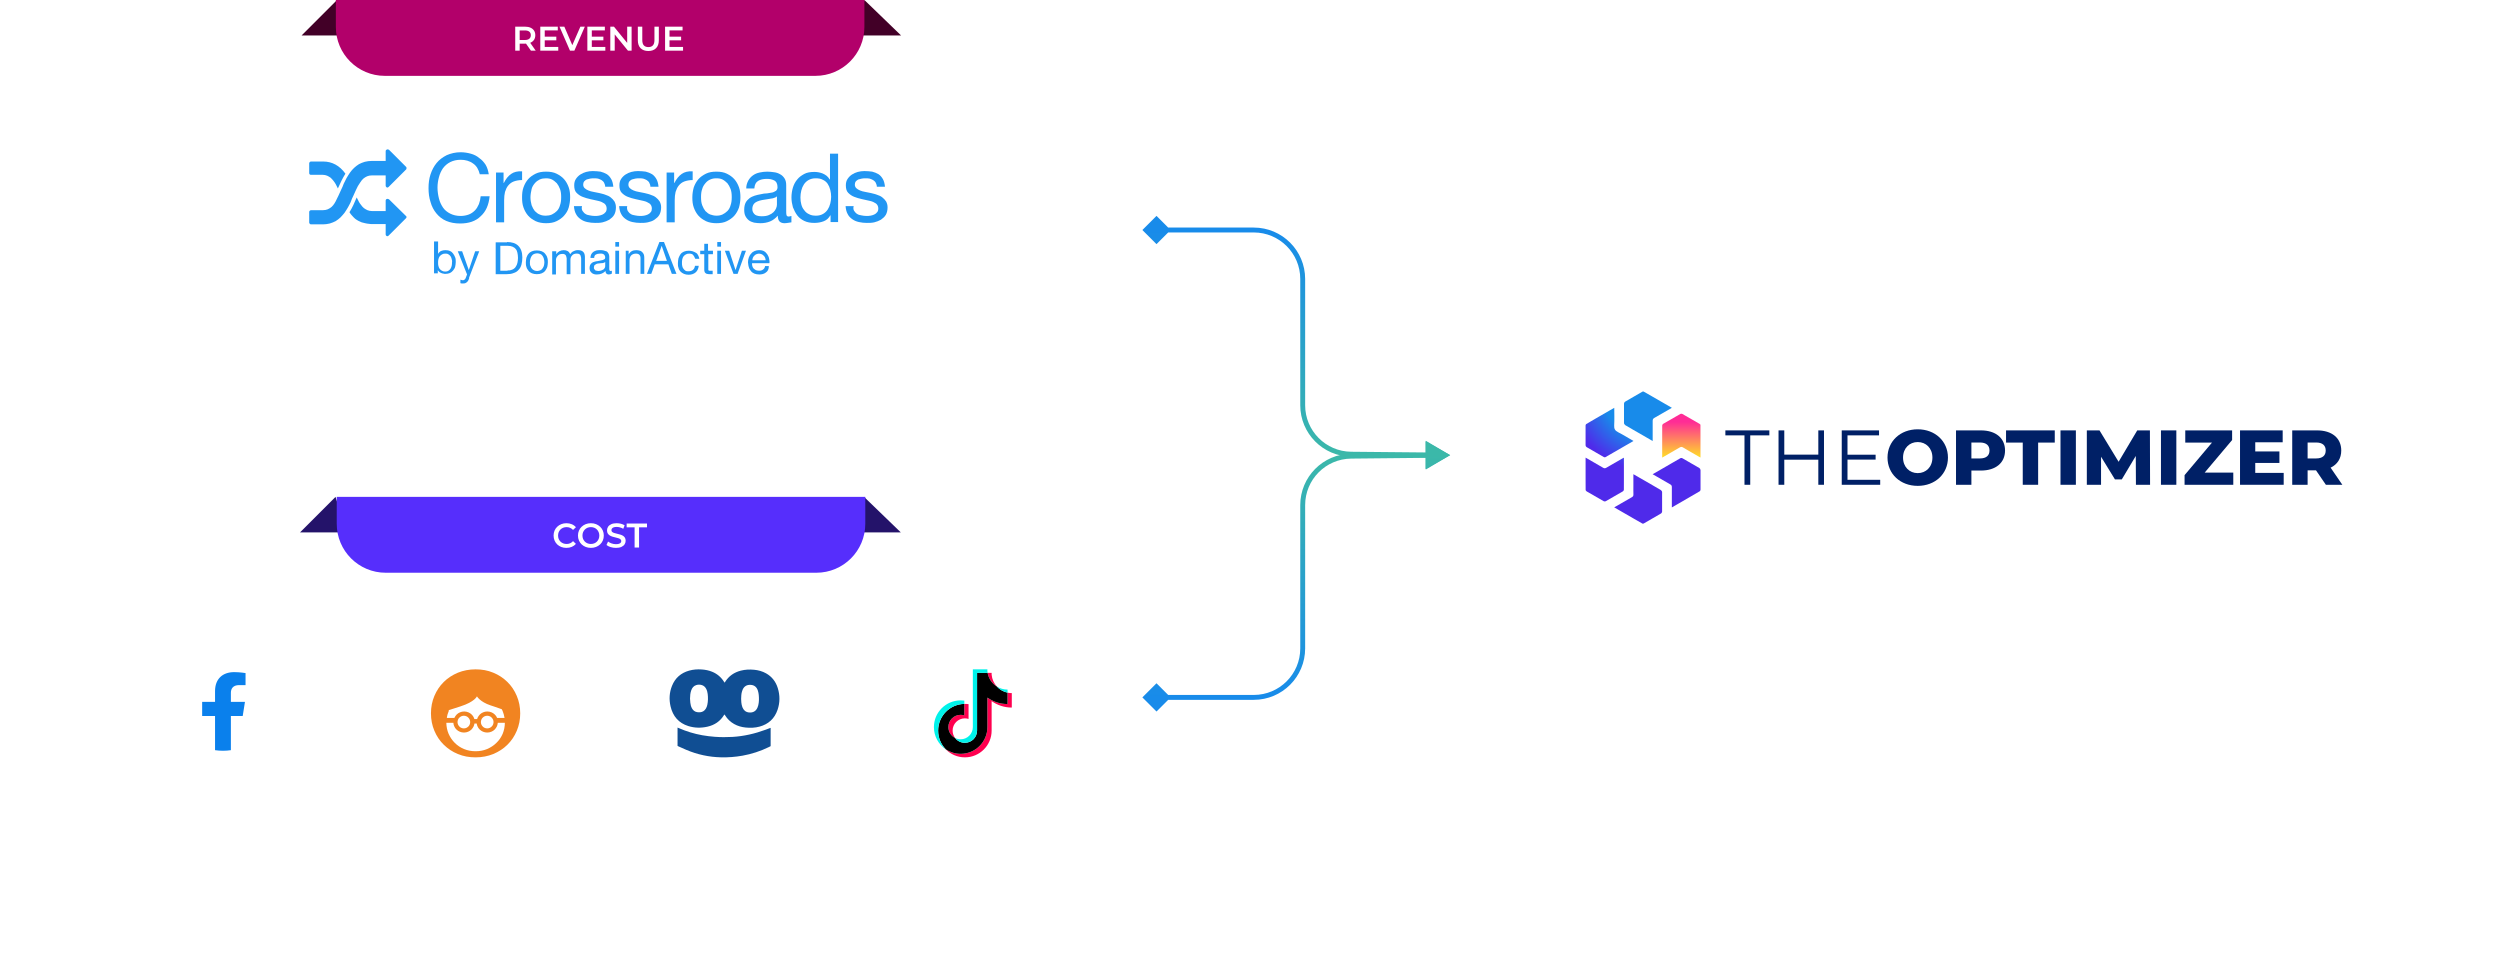 <svg width="522" height="200" viewBox="0 0 522 200" fill="none" xmlns="http://www.w3.org/2000/svg">
<g filter="url(#filter0_d_793_4756)">
<rect x="9" y="7.184" width="232.473" height="76.128" rx="10.219" fill="white"/>
</g>
<path d="M62.969 7.408L70.377 0L72.676 7.408H62.969Z" fill="#420027"/>
<path d="M188.148 7.408L180.485 0L178.441 7.408H188.148Z" fill="#420027"/>
<path d="M70.125 0H180.486V5.62C180.486 11.264 175.911 15.839 170.267 15.839H80.344C74.7 15.839 70.125 11.264 70.125 5.62V0Z" fill="#B2006A"/>
<path d="M107.579 10.576V5.569H109.639C110.082 5.569 110.461 5.641 110.776 5.784C111.096 5.927 111.341 6.132 111.513 6.399C111.684 6.666 111.77 6.983 111.77 7.351C111.77 7.718 111.684 8.035 111.513 8.302C111.341 8.564 111.096 8.767 110.776 8.91C110.461 9.048 110.082 9.117 109.639 9.117H108.094L108.509 8.695V10.576H107.579ZM110.855 10.576L109.589 8.76H110.583L111.856 10.576H110.855ZM108.509 8.795L108.094 8.352H109.596C110.006 8.352 110.313 8.264 110.519 8.087C110.728 7.911 110.833 7.665 110.833 7.351C110.833 7.031 110.728 6.785 110.519 6.614C110.313 6.442 110.006 6.356 109.596 6.356H108.094L108.509 5.898V8.795ZM113.669 7.651H116.158V8.416H113.669V7.651ZM113.741 9.797H116.566V10.576H112.811V5.569H116.466V6.349H113.741V9.797ZM119.013 10.576L116.825 5.569H117.833L119.786 10.097H119.207L121.181 5.569H122.111L119.929 10.576H119.013ZM123.497 7.651H125.987V8.416H123.497V7.651ZM123.569 9.797H126.394V10.576H122.639V5.569H126.294V6.349H123.569V9.797ZM127.431 10.576V5.569H128.196L131.337 9.425H130.957V5.569H131.88V10.576H131.115L127.975 6.721H128.354V10.576H127.431ZM135.375 10.648C134.688 10.648 134.149 10.455 133.758 10.069C133.372 9.682 133.179 9.124 133.179 8.395V5.569H134.109V8.359C134.109 8.874 134.219 9.248 134.438 9.482C134.662 9.716 134.977 9.833 135.382 9.833C135.787 9.833 136.1 9.716 136.319 9.482C136.538 9.248 136.648 8.874 136.648 8.359V5.569H137.564V8.395C137.564 9.124 137.368 9.682 136.977 10.069C136.591 10.455 136.057 10.648 135.375 10.648ZM139.724 7.651H142.214V8.416H139.724V7.651ZM139.796 9.797H142.621V10.576H138.866V5.569H142.521V6.349H139.796V9.797Z" fill="white"/>
<g filter="url(#filter1_d_793_4756)">
<rect x="9" y="110.902" width="232.473" height="76.128" rx="10.219" fill="white"/>
</g>
<path d="M62.648 111.158L70.057 103.749L72.356 111.158H62.648Z" fill="#24136A"/>
<path d="M188.078 111.158L180.414 103.749L178.37 111.158H188.078Z" fill="#24136A"/>
<path d="M70.312 103.749H180.673V109.369C180.673 115.013 176.098 119.588 170.455 119.588H80.531C74.888 119.588 70.312 115.013 70.312 109.369V103.749Z" fill="#562EFC"/>
<path d="M118.263 114.397C117.882 114.397 117.527 114.335 117.198 114.211C116.873 114.082 116.59 113.904 116.346 113.675C116.108 113.441 115.922 113.167 115.788 112.852C115.655 112.537 115.588 112.194 115.588 111.822C115.588 111.45 115.655 111.107 115.788 110.792C115.922 110.477 116.11 110.206 116.354 109.977C116.597 109.743 116.88 109.564 117.205 109.44C117.529 109.311 117.884 109.247 118.271 109.247C118.681 109.247 119.055 109.319 119.394 109.462C119.732 109.6 120.018 109.807 120.252 110.084L119.651 110.649C119.47 110.454 119.267 110.308 119.043 110.213C118.819 110.113 118.576 110.062 118.313 110.062C118.051 110.062 117.81 110.105 117.591 110.191C117.376 110.277 117.188 110.399 117.026 110.556C116.869 110.713 116.745 110.899 116.654 111.114C116.568 111.329 116.525 111.565 116.525 111.822C116.525 112.08 116.568 112.316 116.654 112.53C116.745 112.745 116.869 112.931 117.026 113.088C117.188 113.246 117.376 113.367 117.591 113.453C117.81 113.539 118.051 113.582 118.313 113.582C118.576 113.582 118.819 113.534 119.043 113.439C119.267 113.339 119.47 113.188 119.651 112.988L120.252 113.56C120.018 113.832 119.732 114.04 119.394 114.183C119.055 114.326 118.678 114.397 118.263 114.397ZM123.384 114.397C122.993 114.397 122.633 114.333 122.304 114.204C121.975 114.075 121.689 113.897 121.446 113.668C121.203 113.434 121.014 113.162 120.881 112.852C120.747 112.537 120.68 112.194 120.68 111.822C120.68 111.45 120.747 111.109 120.881 110.799C121.014 110.485 121.203 110.213 121.446 109.984C121.689 109.75 121.975 109.569 122.304 109.44C122.633 109.311 122.991 109.247 123.377 109.247C123.768 109.247 124.126 109.311 124.45 109.44C124.779 109.569 125.065 109.75 125.308 109.984C125.552 110.213 125.74 110.485 125.874 110.799C126.007 111.109 126.074 111.45 126.074 111.822C126.074 112.194 126.007 112.537 125.874 112.852C125.74 113.167 125.552 113.439 125.308 113.668C125.065 113.897 124.779 114.075 124.45 114.204C124.126 114.333 123.771 114.397 123.384 114.397ZM123.377 113.582C123.63 113.582 123.864 113.539 124.078 113.453C124.293 113.367 124.479 113.246 124.636 113.088C124.793 112.926 124.915 112.74 125.001 112.53C125.092 112.316 125.137 112.08 125.137 111.822C125.137 111.565 125.092 111.331 125.001 111.121C124.915 110.907 124.793 110.721 124.636 110.563C124.479 110.401 124.293 110.277 124.078 110.191C123.864 110.105 123.63 110.062 123.377 110.062C123.124 110.062 122.891 110.105 122.676 110.191C122.466 110.277 122.28 110.401 122.118 110.563C121.961 110.721 121.837 110.907 121.746 111.121C121.66 111.331 121.618 111.565 121.618 111.822C121.618 112.075 121.66 112.309 121.746 112.523C121.837 112.738 121.961 112.926 122.118 113.088C122.276 113.246 122.462 113.367 122.676 113.453C122.891 113.539 123.124 113.582 123.377 113.582ZM128.612 114.397C128.221 114.397 127.846 114.342 127.489 114.233C127.131 114.118 126.847 113.973 126.637 113.796L126.959 113.074C127.16 113.231 127.408 113.362 127.703 113.467C127.999 113.572 128.302 113.625 128.612 113.625C128.874 113.625 129.086 113.596 129.248 113.539C129.41 113.482 129.53 113.405 129.606 113.31C129.682 113.21 129.72 113.098 129.72 112.974C129.72 112.821 129.666 112.7 129.556 112.609C129.446 112.514 129.303 112.44 129.127 112.387C128.955 112.33 128.762 112.278 128.547 112.23C128.338 112.182 128.125 112.127 127.911 112.065C127.701 111.999 127.508 111.915 127.331 111.815C127.16 111.71 127.019 111.572 126.909 111.4C126.8 111.228 126.745 111.009 126.745 110.742C126.745 110.47 126.816 110.222 126.959 109.998C127.107 109.769 127.329 109.588 127.625 109.454C127.925 109.316 128.304 109.247 128.762 109.247C129.062 109.247 129.36 109.285 129.656 109.361C129.952 109.438 130.209 109.547 130.429 109.691L130.135 110.413C129.911 110.279 129.68 110.182 129.441 110.12C129.203 110.053 128.974 110.02 128.755 110.02C128.497 110.02 128.287 110.051 128.125 110.113C127.968 110.175 127.851 110.256 127.775 110.356C127.703 110.456 127.668 110.57 127.668 110.699C127.668 110.852 127.72 110.976 127.825 111.071C127.935 111.162 128.075 111.233 128.247 111.286C128.423 111.338 128.619 111.391 128.833 111.443C129.048 111.491 129.26 111.546 129.47 111.608C129.685 111.67 129.878 111.751 130.049 111.851C130.226 111.951 130.367 112.087 130.472 112.258C130.581 112.43 130.636 112.647 130.636 112.909C130.636 113.176 130.562 113.424 130.414 113.653C130.271 113.877 130.049 114.059 129.749 114.197C129.449 114.33 129.07 114.397 128.612 114.397ZM132.504 114.326V110.105H130.844V109.319H135.093V110.105H133.434V114.326H132.504Z" fill="white"/>
<g filter="url(#filter2_d_793_4756)">
<circle cx="47.048" cy="148.949" r="17.61" fill="white"/>
</g>
<path d="M50.677 149.506L51.146 146.556H48.209V144.643C48.209 143.836 48.619 143.049 49.934 143.049H51.27V140.538C51.27 140.538 50.058 140.339 48.9 140.339C46.48 140.339 44.9 141.752 44.9 144.309V146.556H42.211V149.506H44.9V156.636C45.44 156.717 45.992 156.759 46.554 156.759C47.117 156.759 47.669 156.717 48.209 156.636V149.506H50.677Z" fill="#0A80EC"/>
<g filter="url(#filter3_d_793_4756)">
<circle cx="99.173" cy="148.949" r="17.61" fill="white"/>
</g>
<path d="M107.905 145.308C107.429 144.181 106.778 143.206 105.933 142.382C105.088 141.559 104.113 140.909 102.986 140.454C101.859 139.977 100.624 139.76 99.302 139.76C97.981 139.76 96.745 139.999 95.618 140.454C94.492 140.93 93.495 141.559 92.671 142.382C91.826 143.206 91.176 144.181 90.7 145.308C90.223 146.434 89.984 147.648 89.984 148.948C89.984 150.248 90.223 151.462 90.7 152.589C91.176 153.715 91.826 154.691 92.671 155.514C93.516 156.337 94.492 156.988 95.618 157.443C96.745 157.919 97.981 158.136 99.302 158.136C100.624 158.136 101.859 157.898 102.986 157.443C104.113 156.966 105.11 156.337 105.933 155.514C106.778 154.691 107.429 153.715 107.905 152.589C108.382 151.462 108.62 150.248 108.62 148.948C108.62 147.648 108.382 146.434 107.905 145.308ZM93.712 148.276C94.752 147.93 96.139 147.496 96.139 147.496C99.172 146.521 99.584 145.394 99.584 145.394C99.584 145.394 100.213 146.543 102.423 147.28C102.423 147.28 103.636 147.67 104.763 148.081C104.828 148.19 104.872 148.298 104.937 148.428C105.132 148.905 105.262 149.382 105.348 149.902H103.788V149.88C103.68 149.62 103.528 149.382 103.311 149.187C103.116 148.991 102.878 148.84 102.618 148.731C102.358 148.623 102.054 148.558 101.751 148.558C101.426 148.558 101.144 148.623 100.884 148.731C100.624 148.84 100.386 148.991 100.191 149.187C99.996 149.382 99.844 149.62 99.714 149.88C99.671 149.967 99.649 150.053 99.627 150.14H99.042C99.021 150.053 98.999 149.967 98.956 149.88C98.847 149.62 98.696 149.382 98.479 149.187C98.284 148.991 98.046 148.84 97.785 148.731C97.525 148.623 97.222 148.558 96.919 148.558C96.594 148.558 96.312 148.623 96.052 148.731C95.792 148.84 95.553 148.991 95.359 149.187C95.163 149.382 95.012 149.62 94.882 149.88C94.882 149.88 94.882 149.902 94.86 149.902H93.3C93.365 149.382 93.516 148.883 93.712 148.428C93.668 148.385 93.69 148.341 93.712 148.276ZM103.051 150.768C103.051 150.963 103.008 151.115 102.943 151.288C102.878 151.44 102.791 151.592 102.661 151.7C102.553 151.809 102.401 151.917 102.249 151.982C102.098 152.047 101.924 152.09 101.729 152.09C101.534 152.09 101.361 152.047 101.209 151.982C101.058 151.917 100.906 151.83 100.798 151.7C100.689 151.592 100.581 151.44 100.516 151.288C100.451 151.137 100.408 150.963 100.408 150.768C100.408 150.595 100.451 150.422 100.516 150.248C100.581 150.097 100.668 149.945 100.798 149.837C100.906 149.728 101.058 149.62 101.209 149.555C101.361 149.49 101.534 149.447 101.729 149.447C101.924 149.447 102.098 149.49 102.249 149.555C102.401 149.62 102.553 149.707 102.661 149.837C102.77 149.945 102.878 150.097 102.943 150.248C103.008 150.4 103.051 150.573 103.051 150.768ZM98.175 150.768C98.175 150.963 98.132 151.115 98.067 151.288C98.002 151.44 97.915 151.592 97.785 151.7C97.656 151.809 97.525 151.917 97.374 151.982C97.222 152.047 97.049 152.09 96.854 152.09C96.659 152.09 96.485 152.047 96.334 151.982C96.182 151.917 96.03 151.83 95.922 151.7C95.814 151.592 95.705 151.44 95.64 151.288C95.575 151.137 95.532 150.963 95.532 150.768C95.532 150.595 95.575 150.422 95.64 150.248C95.705 150.097 95.792 149.945 95.922 149.837C96.03 149.728 96.182 149.62 96.334 149.555C96.485 149.49 96.659 149.447 96.854 149.447C97.049 149.447 97.222 149.49 97.374 149.555C97.525 149.62 97.677 149.707 97.785 149.837C97.894 149.945 98.002 150.097 98.067 150.248C98.132 150.4 98.175 150.573 98.175 150.768ZM103.636 155.124C103.095 155.666 102.444 156.077 101.708 156.402C100.971 156.706 100.169 156.858 99.302 156.858C98.436 156.858 97.634 156.706 96.897 156.402C96.16 156.099 95.51 155.666 94.968 155.124C94.427 154.582 93.993 153.954 93.668 153.217C93.365 152.502 93.213 151.744 93.192 150.92H94.665C94.687 151.18 94.73 151.418 94.838 151.635C94.947 151.895 95.098 152.134 95.315 152.329C95.51 152.524 95.749 152.675 96.009 152.784C96.269 152.892 96.572 152.957 96.875 152.957C97.2 152.957 97.482 152.892 97.742 152.784C98.002 152.675 98.241 152.524 98.436 152.329C98.631 152.134 98.782 151.895 98.912 151.635C98.977 151.462 99.042 151.267 99.064 151.072H99.541C99.562 151.267 99.606 151.462 99.692 151.635C99.801 151.895 99.953 152.134 100.169 152.329C100.364 152.524 100.603 152.675 100.863 152.784C101.123 152.892 101.426 152.957 101.729 152.957C102.054 152.957 102.336 152.892 102.596 152.784C102.856 152.675 103.095 152.524 103.29 152.329C103.485 152.134 103.636 151.895 103.766 151.635C103.853 151.418 103.918 151.18 103.94 150.92H105.413C105.413 151.744 105.24 152.524 104.958 153.217C104.633 153.954 104.2 154.604 103.636 155.124Z" fill="#F18421"/>
<g filter="url(#filter4_d_793_4756)">
<circle cx="151.298" cy="148.949" r="17.61" fill="white"/>
</g>
<path d="M151.296 142.529C151.336 142.479 151.37 142.438 151.394 142.398C152.174 141.144 153.292 140.391 154.674 140.032C155.591 139.794 156.517 139.759 157.454 139.845C158.336 139.931 159.175 140.153 159.954 140.593C161.175 141.281 161.989 142.327 162.405 143.687C162.871 145.193 162.866 146.71 162.356 148.201C161.724 150.062 160.439 151.214 158.601 151.715C157.645 151.978 156.669 152.008 155.689 151.907C154.836 151.821 154.027 151.593 153.277 151.169C152.517 150.744 151.87 150.127 151.409 149.374C151.38 149.324 151.345 149.273 151.311 149.222C151.296 149.207 151.282 149.197 151.267 149.187C151.242 149.212 151.218 149.238 151.198 149.263C150.384 150.608 149.198 151.396 147.718 151.73C146.379 152.033 145.041 152.013 143.727 151.603C141.727 150.977 140.491 149.571 140.011 147.483C139.677 146.038 139.756 144.602 140.31 143.217C140.977 141.543 142.197 140.507 143.874 140.032C144.747 139.784 145.639 139.718 146.541 139.784C147.281 139.84 147.997 139.976 148.688 140.259C149.737 140.689 150.576 141.392 151.184 142.378C151.203 142.408 151.223 142.443 151.242 142.474C151.257 142.494 151.277 142.514 151.296 142.529ZM144.075 145.866C144.095 146.154 144.104 146.442 144.139 146.725C144.188 147.135 144.276 147.529 144.477 147.893C144.717 148.328 145.06 148.611 145.546 148.692C145.757 148.727 145.967 148.742 146.183 148.722C146.698 148.676 147.1 148.424 147.379 147.969C147.526 147.721 147.629 147.453 147.688 147.17C147.85 146.422 147.855 145.663 147.767 144.91C147.718 144.516 147.624 144.137 147.428 143.788C147.227 143.424 146.938 143.166 146.546 143.045C146.163 142.924 145.757 142.924 145.374 143.045C144.825 143.217 144.511 143.626 144.325 144.157C144.129 144.708 144.09 145.284 144.075 145.866ZM154.748 145.921C154.757 146.124 154.757 146.381 154.787 146.639C154.816 146.988 154.89 147.327 155.007 147.655C155.253 148.282 155.679 148.676 156.346 148.757C157.101 148.848 157.812 148.585 158.16 147.751C158.228 147.59 158.282 147.428 158.326 147.261C158.498 146.553 158.498 145.835 158.429 145.112C158.4 144.809 158.341 144.516 158.253 144.228C158.018 143.475 157.518 143.04 156.733 142.999C155.988 142.959 155.4 143.252 155.071 143.98C155.007 144.132 154.949 144.288 154.909 144.45C154.777 144.91 154.767 145.39 154.748 145.921ZM160.91 151.972V155.794C160.778 155.86 160.65 155.931 160.518 155.997C158.777 156.846 156.929 157.447 155.032 157.786C153.551 158.049 152.051 158.165 150.556 158.13C148.061 158.079 145.595 157.548 143.286 156.563C142.751 156.335 142.217 156.093 141.688 155.855C141.614 155.825 141.545 155.779 141.472 155.744V151.917C141.58 151.962 141.663 151.998 141.751 152.033C143.32 152.721 144.962 153.221 146.639 153.519C147.502 153.671 148.37 153.777 149.242 153.843C150.468 153.934 151.698 153.939 152.924 153.868C155.316 153.727 157.63 153.191 159.885 152.357C160.16 152.256 160.439 152.149 160.714 152.043C160.768 152.018 160.832 151.998 160.91 151.972Z" fill="#104E93"/>
<g filter="url(#filter5_d_793_4756)">
<circle cx="203.423" cy="148.949" r="17.61" fill="white"/>
</g>
<path d="M207.053 146.393C208.239 147.241 209.693 147.74 211.263 147.74V144.721C210.966 144.721 210.669 144.69 210.379 144.628V147.005C208.809 147.005 207.356 146.506 206.169 145.658V151.82C206.169 154.902 203.669 157.401 200.585 157.401C199.434 157.401 198.365 157.053 197.477 156.457C198.491 157.493 199.905 158.136 201.469 158.136C204.553 158.136 207.053 155.637 207.053 152.555V146.393H207.053V146.393ZM208.144 143.347C207.537 142.685 207.139 141.83 207.053 140.884V140.495H206.215C206.426 141.698 207.145 142.725 208.144 143.347ZM199.427 154.092C199.088 153.648 198.905 153.105 198.906 152.546C198.906 151.136 200.049 149.993 201.46 149.993C201.723 149.993 201.984 150.034 202.235 150.113V147.026C201.942 146.986 201.647 146.969 201.351 146.975V149.378C201.101 149.298 200.839 149.258 200.576 149.258C199.165 149.258 198.022 150.401 198.022 151.811C198.022 152.808 198.594 153.671 199.427 154.092Z" fill="#FF004F"/>
<path d="M206.166 145.658C207.353 146.506 208.807 147.005 210.376 147.005V144.628C209.5 144.442 208.724 143.984 208.141 143.347C207.143 142.725 206.424 141.698 206.213 140.495H204.012V152.555C204.007 153.961 202.866 155.099 201.458 155.099C200.628 155.099 199.891 154.704 199.425 154.092C198.591 153.671 198.02 152.808 198.02 151.811C198.02 150.401 199.163 149.258 200.574 149.258C200.844 149.258 201.105 149.3 201.349 149.378V146.975C198.319 147.038 195.883 149.512 195.883 152.555C195.883 154.074 196.49 155.451 197.474 156.457C198.363 157.053 199.432 157.401 200.583 157.401C203.667 157.401 206.167 154.902 206.167 151.82V145.658H206.166Z" fill="black"/>
<path d="M210.378 144.628V143.986C209.587 143.987 208.813 143.766 208.142 143.347C208.736 143.997 209.517 144.444 210.378 144.628ZM206.214 140.495C206.194 140.38 206.178 140.265 206.168 140.149V139.76H203.129V151.82C203.124 153.226 201.983 154.364 200.575 154.364C200.162 154.364 199.771 154.266 199.426 154.092C199.892 154.704 200.629 155.099 201.459 155.099C202.867 155.099 204.008 153.961 204.013 152.555V140.495H206.214ZM201.35 146.975V146.291C201.096 146.257 200.84 146.239 200.584 146.239C197.5 146.239 195 148.738 195 151.82C195 153.752 195.983 155.455 197.476 156.457C196.491 155.451 195.884 154.074 195.884 152.555C195.884 149.512 198.321 147.038 201.35 146.975Z" fill="#00F2EA"/>
<path d="M91.472 50.536V53.015C91.593 52.773 91.835 52.531 92.076 52.41C92.379 52.289 92.681 52.229 92.984 52.229C93.346 52.229 93.709 52.289 93.951 52.41C94.254 52.531 94.435 52.713 94.616 52.955C94.798 53.197 94.919 53.439 95.04 53.741C95.161 54.043 95.161 54.346 95.161 54.709C95.161 55.071 95.1 55.374 95.04 55.676C94.979 55.978 94.798 56.22 94.616 56.462C94.435 56.704 94.193 56.886 93.951 57.007C93.649 57.127 93.346 57.188 92.984 57.188C92.863 57.188 92.742 57.188 92.56 57.127C92.439 57.127 92.258 57.067 92.137 57.007C92.016 56.946 91.835 56.886 91.714 56.765C91.593 56.644 91.472 56.523 91.411 56.402V57.067H90.625V50.415H91.472V50.536ZM94.314 54.104C94.254 53.862 94.193 53.681 94.072 53.499C93.951 53.318 93.77 53.197 93.588 53.076C93.407 52.955 93.165 52.955 92.923 52.955C92.681 52.955 92.439 53.015 92.258 53.136C92.076 53.257 91.895 53.378 91.774 53.559C91.653 53.741 91.593 53.922 91.532 54.164C91.472 54.406 91.472 54.588 91.472 54.83C91.472 55.071 91.472 55.313 91.532 55.495C91.593 55.737 91.653 55.918 91.774 56.099C91.895 56.281 92.076 56.402 92.258 56.523C92.439 56.644 92.681 56.704 92.984 56.704C93.286 56.704 93.467 56.644 93.649 56.523C93.83 56.402 93.951 56.281 94.072 56.099C94.193 55.918 94.254 55.737 94.314 55.495C94.374 55.253 94.374 55.011 94.374 54.83C94.435 54.527 94.374 54.285 94.314 54.104Z" fill="#2196F3"/>
<path d="M97.823 58.458C97.763 58.639 97.642 58.76 97.521 58.881C97.4 59.002 97.279 59.063 97.158 59.123C97.037 59.184 96.856 59.184 96.674 59.184C96.553 59.184 96.493 59.184 96.372 59.184C96.251 59.184 96.191 59.123 96.13 59.123V58.397C96.191 58.397 96.251 58.458 96.372 58.458C96.433 58.458 96.553 58.518 96.614 58.518C96.795 58.518 96.916 58.458 96.977 58.397C97.098 58.337 97.158 58.216 97.219 58.095L97.521 57.309L95.586 52.471H96.493L97.884 56.402L99.214 52.471H100.061L97.945 57.974C98.005 58.095 97.884 58.276 97.823 58.458Z" fill="#2196F3"/>
<path d="M105.859 50.536C106.887 50.536 107.673 50.778 108.217 51.322C108.761 51.866 109.064 52.652 109.064 53.741C109.064 54.285 109.003 54.829 108.882 55.253C108.761 55.676 108.58 56.039 108.278 56.341C108.036 56.644 107.673 56.886 107.249 57.007C106.826 57.188 106.342 57.248 105.798 57.248H103.5V50.596H105.859V50.536ZM105.979 56.462C106.1 56.462 106.221 56.462 106.342 56.462C106.463 56.462 106.645 56.402 106.826 56.341C107.008 56.281 107.189 56.22 107.31 56.099C107.491 55.978 107.612 55.858 107.733 55.616C107.854 55.434 107.975 55.192 108.036 54.89C108.096 54.587 108.157 54.225 108.157 53.862C108.157 53.438 108.096 53.076 108.036 52.773C107.975 52.471 107.854 52.169 107.673 51.987C107.491 51.745 107.249 51.624 107.008 51.503C106.705 51.382 106.403 51.322 105.979 51.322H104.468V56.523H105.979V56.462Z" fill="#2196F3"/>
<path d="M109.918 53.801C110.039 53.499 110.16 53.197 110.341 53.015C110.523 52.773 110.764 52.592 111.067 52.471C111.369 52.35 111.672 52.29 112.095 52.29C112.458 52.29 112.821 52.35 113.123 52.471C113.425 52.592 113.667 52.773 113.849 53.015C114.03 53.257 114.212 53.499 114.272 53.801C114.393 54.104 114.393 54.467 114.393 54.769C114.393 55.071 114.333 55.434 114.272 55.737C114.151 56.039 114.03 56.281 113.849 56.523C113.667 56.765 113.425 56.946 113.123 57.067C112.821 57.188 112.518 57.248 112.095 57.248C111.732 57.248 111.369 57.188 111.067 57.067C110.764 56.946 110.523 56.765 110.341 56.523C110.16 56.281 109.978 56.039 109.918 55.737C109.797 55.434 109.797 55.071 109.797 54.769C109.797 54.467 109.857 54.104 109.918 53.801ZM110.764 55.555C110.825 55.797 110.946 55.978 111.067 56.099C111.188 56.281 111.369 56.341 111.551 56.462C111.732 56.523 111.914 56.583 112.155 56.583C112.337 56.583 112.579 56.523 112.76 56.462C112.942 56.402 113.123 56.281 113.244 56.099C113.365 55.918 113.486 55.737 113.546 55.555C113.607 55.313 113.667 55.071 113.667 54.769C113.667 54.467 113.607 54.225 113.546 53.983C113.486 53.741 113.365 53.559 113.244 53.378C113.123 53.197 112.942 53.076 112.76 53.015C112.579 52.955 112.397 52.894 112.155 52.894C111.974 52.894 111.732 52.955 111.551 53.015C111.369 53.076 111.188 53.197 111.067 53.378C110.946 53.559 110.825 53.741 110.764 53.983C110.704 54.225 110.644 54.467 110.644 54.769C110.644 55.071 110.644 55.374 110.764 55.555Z" fill="#2196F3"/>
<path d="M116.144 52.35V53.076C116.506 52.531 117.051 52.229 117.716 52.229C118.018 52.229 118.26 52.289 118.502 52.41C118.744 52.531 118.925 52.773 119.046 53.076C119.228 52.834 119.409 52.592 119.712 52.471C119.953 52.35 120.256 52.229 120.558 52.229C120.8 52.229 121.042 52.229 121.223 52.289C121.405 52.35 121.586 52.41 121.707 52.531C121.828 52.652 121.949 52.773 122.01 52.955C122.07 53.136 122.131 53.318 122.131 53.62V57.188H121.344V54.043C121.344 53.922 121.344 53.741 121.284 53.62C121.284 53.499 121.223 53.378 121.163 53.257C121.102 53.136 120.982 53.076 120.861 53.015C120.74 52.955 120.558 52.955 120.377 52.955C120.014 52.955 119.651 53.076 119.47 53.318C119.228 53.559 119.107 53.862 119.107 54.225V57.248H118.321V54.104C118.321 53.922 118.321 53.801 118.26 53.68C118.26 53.559 118.2 53.438 118.139 53.318C118.079 53.197 117.958 53.136 117.837 53.076C117.716 53.015 117.595 53.015 117.414 53.015C117.172 53.015 116.99 53.076 116.809 53.136C116.627 53.257 116.506 53.318 116.385 53.499C116.264 53.62 116.204 53.741 116.144 53.922C116.083 54.043 116.083 54.164 116.083 54.285V57.309H115.297V52.471H116.144V52.35Z" fill="#2196F3"/>
<path d="M127.093 57.309C126.912 57.309 126.73 57.248 126.609 57.127C126.488 57.007 126.428 56.825 126.428 56.583C126.186 56.825 125.944 57.007 125.642 57.127C125.339 57.248 125.037 57.309 124.674 57.309C124.432 57.309 124.251 57.309 124.069 57.248C123.888 57.188 123.706 57.127 123.585 57.007C123.464 56.886 123.343 56.765 123.223 56.583C123.162 56.402 123.102 56.22 123.102 55.978C123.102 55.676 123.162 55.495 123.223 55.313C123.343 55.132 123.464 55.011 123.585 54.89C123.767 54.769 123.888 54.709 124.13 54.648C124.311 54.587 124.553 54.527 124.734 54.527C124.976 54.467 125.158 54.467 125.339 54.406C125.521 54.346 125.702 54.346 125.883 54.285C126.004 54.225 126.125 54.164 126.246 54.104C126.307 54.043 126.367 53.922 126.367 53.741C126.367 53.559 126.307 53.438 126.246 53.318C126.186 53.197 126.125 53.136 126.004 53.076C125.883 53.015 125.762 52.955 125.642 52.955C125.521 52.955 125.4 52.955 125.279 52.955C124.916 52.955 124.674 53.015 124.432 53.136C124.19 53.257 124.069 53.499 124.069 53.862H123.283C123.283 53.559 123.343 53.318 123.464 53.076C123.585 52.894 123.706 52.713 123.888 52.592C124.069 52.471 124.311 52.35 124.553 52.289C124.795 52.229 125.037 52.229 125.339 52.229C125.581 52.229 125.762 52.229 126.004 52.289C126.246 52.35 126.428 52.41 126.609 52.471C126.791 52.531 126.911 52.713 127.032 52.894C127.153 53.076 127.214 53.318 127.214 53.559V56.039C127.214 56.22 127.214 56.341 127.274 56.462C127.274 56.523 127.395 56.583 127.516 56.583C127.577 56.583 127.637 56.583 127.758 56.523V57.127C127.577 57.248 127.335 57.309 127.093 57.309ZM126.004 54.89C125.823 54.95 125.702 54.95 125.521 54.95C125.339 54.95 125.158 55.011 124.976 55.011C124.795 55.011 124.613 55.071 124.492 55.132C124.372 55.192 124.251 55.313 124.13 55.374C124.069 55.495 124.009 55.676 124.009 55.858C124.009 55.978 124.009 56.099 124.069 56.16C124.13 56.22 124.19 56.341 124.251 56.402C124.311 56.462 124.432 56.523 124.553 56.523C124.674 56.523 124.795 56.583 124.916 56.583C125.158 56.583 125.4 56.523 125.581 56.462C125.762 56.402 125.944 56.281 126.065 56.22C126.186 56.099 126.246 55.978 126.307 55.858C126.367 55.737 126.367 55.616 126.367 55.495V54.709C126.307 54.769 126.186 54.829 126.004 54.89Z" fill="#2196F3"/>
<path d="M128.477 51.503V50.536H129.263V51.503H128.477ZM129.263 52.35V57.188H128.477V52.35H129.263Z" fill="#2196F3"/>
<path d="M131.261 52.35V53.136C131.563 52.531 132.108 52.229 132.833 52.229C133.136 52.229 133.438 52.289 133.62 52.35C133.861 52.41 133.982 52.531 134.164 52.713C134.345 52.894 134.406 53.076 134.466 53.257C134.527 53.499 134.527 53.741 134.527 53.983V57.188H133.74V53.922C133.74 53.62 133.68 53.378 133.499 53.197C133.317 53.015 133.075 52.955 132.773 52.955C132.531 52.955 132.289 53.015 132.168 53.076C131.987 53.136 131.866 53.257 131.745 53.378C131.624 53.499 131.563 53.68 131.503 53.862C131.442 54.043 131.442 54.225 131.442 54.467V57.188H130.656V52.35H131.261Z" fill="#2196F3"/>
<path d="M138.646 50.536L141.247 57.188H140.279L139.553 55.192H136.711L135.985 57.188H135.078L137.679 50.536H138.646ZM139.251 54.467L138.162 51.322L137.013 54.467H139.251Z" fill="#2196F3"/>
<path d="M144.692 53.197C144.51 53.015 144.208 52.955 143.905 52.955C143.603 52.955 143.361 53.015 143.18 53.136C142.998 53.257 142.817 53.378 142.696 53.559C142.575 53.741 142.514 53.922 142.454 54.164C142.394 54.406 142.394 54.648 142.394 54.89C142.394 55.132 142.394 55.313 142.454 55.555C142.514 55.797 142.575 55.978 142.696 56.099C142.817 56.281 142.938 56.402 143.119 56.523C143.301 56.644 143.543 56.644 143.784 56.644C144.147 56.644 144.51 56.523 144.692 56.341C144.933 56.16 145.054 55.858 145.115 55.495H145.901C145.841 56.099 145.599 56.583 145.236 56.886C144.873 57.188 144.389 57.369 143.784 57.369C143.422 57.369 143.119 57.309 142.817 57.188C142.514 57.067 142.273 56.886 142.091 56.704C141.91 56.523 141.728 56.22 141.668 55.918C141.547 55.616 141.547 55.313 141.547 54.95C141.547 54.588 141.607 54.225 141.668 53.922C141.789 53.62 141.91 53.318 142.091 53.076C142.273 52.834 142.514 52.652 142.817 52.531C143.119 52.41 143.422 52.35 143.845 52.35C144.147 52.35 144.389 52.41 144.631 52.471C144.873 52.531 145.054 52.652 145.296 52.773C145.538 52.894 145.659 53.076 145.78 53.318C145.901 53.499 145.962 53.801 146.022 54.043H145.175C144.994 53.62 144.873 53.378 144.692 53.197Z" fill="#2196F3"/>
<path d="M148.864 52.35V53.076H147.896V56.099C147.896 56.22 147.896 56.281 147.896 56.341C147.896 56.402 147.957 56.462 147.957 56.462C148.017 56.523 148.078 56.523 148.138 56.523C148.199 56.523 148.32 56.523 148.441 56.523H148.804V57.248H148.199C148.017 57.248 147.836 57.248 147.655 57.188C147.534 57.188 147.413 57.127 147.292 57.007C147.231 56.946 147.11 56.825 147.11 56.704C147.05 56.583 147.05 56.402 147.05 56.16V53.076H146.203V52.35H147.05V50.899H147.836V52.35H148.864Z" fill="#2196F3"/>
<path d="M149.766 51.503V50.536H150.552V51.503H149.766ZM150.552 52.35V57.188H149.766V52.35H150.552Z" fill="#2196F3"/>
<path d="M153.158 57.188L151.344 52.35H152.251L153.581 56.402L154.912 52.35H155.758L154.005 57.188H153.158Z" fill="#2196F3"/>
<path d="M159.929 56.886C159.566 57.188 159.083 57.309 158.538 57.309C158.175 57.309 157.813 57.248 157.51 57.127C157.208 57.007 156.966 56.825 156.784 56.583C156.603 56.341 156.422 56.099 156.361 55.797C156.24 55.495 156.24 55.132 156.18 54.769C156.18 54.406 156.24 54.043 156.361 53.741C156.482 53.438 156.603 53.197 156.845 52.955C157.026 52.713 157.268 52.531 157.571 52.41C157.873 52.289 158.175 52.229 158.478 52.229C158.901 52.229 159.264 52.289 159.566 52.471C159.869 52.652 160.05 52.894 160.232 53.136C160.413 53.438 160.534 53.68 160.594 54.043C160.655 54.346 160.715 54.648 160.655 54.95H157.026C157.026 55.192 157.026 55.374 157.087 55.555C157.147 55.737 157.208 55.918 157.329 56.039C157.45 56.16 157.631 56.281 157.813 56.402C157.994 56.462 158.236 56.523 158.478 56.523C158.841 56.523 159.083 56.462 159.324 56.281C159.566 56.099 159.687 55.918 159.748 55.555H160.534C160.534 56.22 160.292 56.644 159.929 56.886ZM159.748 53.801C159.687 53.62 159.566 53.499 159.445 53.378C159.324 53.257 159.203 53.136 159.022 53.076C158.841 53.015 158.659 52.955 158.478 52.955C158.296 52.955 158.115 53.015 157.933 53.076C157.752 53.136 157.631 53.257 157.51 53.378C157.389 53.499 157.268 53.62 157.208 53.801C157.147 53.983 157.087 54.164 157.087 54.346H159.869C159.869 54.164 159.808 53.983 159.748 53.801Z" fill="#2196F3"/>
<path d="M98.79 34.147C98.064 33.602 97.157 33.361 96.189 33.361C95.343 33.361 94.617 33.542 94.012 33.844C93.407 34.147 92.924 34.57 92.5 35.114C92.138 35.659 91.835 36.263 91.654 36.989C91.472 37.654 91.351 38.38 91.351 39.166C91.351 39.952 91.472 40.739 91.654 41.464C91.835 42.19 92.138 42.795 92.5 43.339C92.863 43.883 93.407 44.307 94.012 44.609C94.617 44.911 95.343 45.093 96.189 45.093C96.794 45.093 97.399 44.972 97.883 44.79C98.366 44.609 98.79 44.307 99.153 43.944C99.515 43.581 99.757 43.157 99.999 42.613C100.181 42.13 100.302 41.585 100.362 40.98H102.237C102.055 42.795 101.451 44.186 100.362 45.153C99.334 46.181 97.883 46.665 96.068 46.665C94.98 46.665 94.012 46.484 93.165 46.121C92.319 45.758 91.654 45.214 91.109 44.548C90.565 43.883 90.142 43.097 89.9 42.19C89.597 41.283 89.477 40.315 89.477 39.287C89.477 38.259 89.597 37.291 89.9 36.384C90.202 35.477 90.626 34.691 91.17 34.026C91.714 33.361 92.44 32.816 93.287 32.393C94.133 32.03 95.101 31.788 96.189 31.788C96.915 31.788 97.641 31.909 98.306 32.091C98.971 32.272 99.576 32.574 100.06 32.998C100.604 33.361 101.027 33.844 101.39 34.389C101.753 34.993 101.934 35.659 102.055 36.384H100.181C99.939 35.417 99.515 34.63 98.79 34.147Z" fill="#2196F3"/>
<path d="M105.143 36.022V38.199H105.203C105.626 37.352 106.11 36.747 106.715 36.324C107.32 35.901 108.045 35.719 109.013 35.78V37.594C108.348 37.594 107.743 37.715 107.259 37.896C106.775 38.078 106.413 38.38 106.11 38.743C105.808 39.106 105.626 39.529 105.445 40.073C105.324 40.557 105.264 41.162 105.264 41.827V46.423H103.57V36.022H105.143Z" fill="#2196F3"/>
<path d="M109.31 39.106C109.552 38.441 109.854 37.896 110.278 37.412C110.701 36.929 111.245 36.566 111.85 36.263C112.455 35.961 113.181 35.84 114.027 35.84C114.874 35.84 115.6 35.961 116.204 36.263C116.809 36.566 117.353 36.929 117.777 37.412C118.2 37.896 118.502 38.441 118.744 39.106C118.986 39.771 119.047 40.497 119.047 41.222C119.047 41.948 118.926 42.674 118.744 43.339C118.563 44.004 118.2 44.548 117.777 45.032C117.353 45.516 116.809 45.879 116.204 46.181C115.6 46.484 114.874 46.605 114.027 46.605C113.241 46.605 112.515 46.484 111.85 46.181C111.245 45.879 110.701 45.516 110.278 45.032C109.854 44.548 109.552 44.004 109.31 43.339C109.068 42.674 109.008 42.009 109.008 41.222C109.008 40.436 109.068 39.771 109.31 39.106ZM111.003 42.855C111.185 43.339 111.427 43.762 111.669 44.065C111.971 44.367 112.334 44.669 112.697 44.79C113.06 44.972 113.483 45.032 113.967 45.032C114.39 45.032 114.813 44.972 115.237 44.79C115.6 44.609 115.962 44.367 116.265 44.065C116.567 43.762 116.809 43.339 116.93 42.855C117.111 42.371 117.172 41.827 117.172 41.162C117.172 40.497 117.111 39.952 116.93 39.469C116.749 38.985 116.507 38.562 116.265 38.259C115.962 37.957 115.6 37.654 115.237 37.473C114.874 37.291 114.451 37.231 113.967 37.231C113.543 37.231 113.12 37.291 112.697 37.473C112.334 37.654 111.971 37.896 111.669 38.259C111.366 38.622 111.124 38.985 111.003 39.469C110.883 40.013 110.762 40.618 110.762 41.222C110.762 41.827 110.883 42.371 111.003 42.855Z" fill="#2196F3"/>
<path d="M121.65 44.065C121.832 44.307 122.013 44.548 122.255 44.669C122.497 44.851 122.799 44.911 123.162 44.972C123.464 45.032 123.827 45.093 124.19 45.093C124.432 45.093 124.734 45.093 125.037 45.032C125.339 44.972 125.581 44.911 125.823 44.79C126.065 44.669 126.246 44.548 126.428 44.307C126.609 44.125 126.67 43.823 126.67 43.52C126.67 43.097 126.488 42.734 126.186 42.492C125.823 42.25 125.46 42.069 124.916 41.948C124.432 41.827 123.888 41.706 123.283 41.585C122.678 41.464 122.134 41.283 121.65 41.101C121.166 40.92 120.743 40.618 120.38 40.255C120.017 39.892 119.896 39.348 119.896 38.682C119.896 38.138 120.017 37.715 120.259 37.352C120.501 36.989 120.804 36.687 121.166 36.445C121.529 36.203 121.953 36.022 122.376 35.901C122.86 35.78 123.283 35.719 123.767 35.719C124.372 35.719 124.916 35.78 125.4 35.84C125.883 35.961 126.307 36.142 126.73 36.384C127.093 36.626 127.395 36.989 127.637 37.412C127.879 37.836 128 38.38 128.061 38.985H126.367C126.367 38.682 126.246 38.38 126.125 38.138C126.004 37.896 125.763 37.715 125.581 37.594C125.339 37.473 125.097 37.352 124.855 37.291C124.553 37.231 124.311 37.231 124.009 37.231C123.767 37.231 123.525 37.231 123.223 37.291C122.981 37.352 122.739 37.412 122.497 37.473C122.255 37.594 122.134 37.715 121.953 37.896C121.832 38.078 121.771 38.259 121.771 38.562C121.771 38.864 121.892 39.106 122.074 39.287C122.255 39.469 122.557 39.65 122.86 39.771C123.162 39.892 123.525 40.013 123.948 40.073C124.372 40.134 124.734 40.255 125.158 40.315C125.581 40.436 126.004 40.497 126.428 40.678C126.851 40.799 127.214 40.98 127.516 41.222C127.819 41.464 128.061 41.706 128.302 42.069C128.484 42.432 128.605 42.795 128.605 43.279C128.605 43.883 128.484 44.428 128.242 44.851C128 45.274 127.637 45.577 127.214 45.879C126.791 46.121 126.307 46.302 125.823 46.423C125.279 46.544 124.795 46.544 124.251 46.544C123.706 46.544 123.162 46.484 122.618 46.363C122.074 46.242 121.65 46.06 121.227 45.758C120.804 45.456 120.501 45.153 120.259 44.669C120.017 44.246 119.896 43.702 119.836 43.037H121.529C121.408 43.46 121.469 43.823 121.65 44.065Z" fill="#2196F3"/>
<path d="M131.088 44.065C131.269 44.307 131.451 44.548 131.692 44.669C131.934 44.851 132.237 44.911 132.6 44.972C132.902 45.032 133.265 45.093 133.628 45.093C133.87 45.093 134.172 45.093 134.474 45.032C134.777 44.972 135.019 44.911 135.26 44.79C135.502 44.669 135.684 44.548 135.865 44.307C136.047 44.125 136.107 43.823 136.107 43.52C136.107 43.097 135.926 42.734 135.623 42.492C135.26 42.25 134.898 42.069 134.353 41.948C133.87 41.827 133.325 41.706 132.721 41.585C132.116 41.464 131.571 41.283 131.088 41.101C130.604 40.92 130.181 40.618 129.818 40.255C129.455 39.892 129.334 39.348 129.334 38.682C129.334 38.138 129.455 37.715 129.697 37.352C129.939 36.989 130.241 36.687 130.604 36.445C130.967 36.203 131.39 36.022 131.813 35.901C132.297 35.78 132.721 35.719 133.204 35.719C133.809 35.719 134.353 35.78 134.837 35.84C135.321 35.961 135.744 36.142 136.168 36.384C136.53 36.626 136.833 36.989 137.075 37.412C137.317 37.836 137.438 38.38 137.498 38.985H135.805C135.805 38.682 135.684 38.38 135.563 38.138C135.442 37.896 135.2 37.715 135.019 37.594C134.777 37.473 134.535 37.352 134.293 37.291C133.99 37.231 133.749 37.231 133.446 37.231C133.204 37.231 132.962 37.231 132.66 37.291C132.418 37.352 132.176 37.412 131.934 37.473C131.692 37.594 131.571 37.715 131.39 37.896C131.269 38.078 131.209 38.259 131.209 38.562C131.209 38.864 131.33 39.106 131.511 39.287C131.692 39.469 131.995 39.65 132.297 39.771C132.6 39.892 132.962 40.013 133.386 40.073C133.809 40.134 134.172 40.255 134.595 40.315C135.019 40.436 135.442 40.497 135.865 40.678C136.289 40.799 136.651 40.98 136.954 41.222C137.256 41.464 137.498 41.706 137.74 42.069C137.921 42.432 138.042 42.795 138.042 43.279C138.042 43.883 137.921 44.428 137.679 44.851C137.438 45.274 137.075 45.577 136.651 45.879C136.228 46.181 135.744 46.302 135.26 46.423C134.716 46.544 134.232 46.544 133.688 46.544C133.144 46.544 132.6 46.484 132.055 46.363C131.511 46.242 131.088 46.06 130.664 45.758C130.241 45.456 129.939 45.153 129.697 44.669C129.455 44.246 129.334 43.702 129.273 43.037H130.967C130.846 43.46 130.967 43.823 131.088 44.065Z" fill="#2196F3"/>
<path d="M140.76 36.022V38.199H140.82C141.244 37.352 141.727 36.747 142.332 36.324C142.937 35.901 143.663 35.719 144.63 35.78V37.594C143.965 37.594 143.36 37.715 142.876 37.896C142.393 38.078 142.03 38.38 141.727 38.743C141.425 39.106 141.244 39.529 141.062 40.073C140.941 40.557 140.881 41.162 140.881 41.827V46.423H139.188V36.022H140.76Z" fill="#2196F3"/>
<path d="M144.865 39.106C145.107 38.441 145.409 37.896 145.832 37.412C146.256 36.929 146.8 36.566 147.405 36.263C148.01 35.961 148.735 35.84 149.582 35.84C150.429 35.84 151.154 35.961 151.759 36.263C152.364 36.566 152.908 36.929 153.331 37.412C153.755 37.896 154.057 38.441 154.299 39.106C154.541 39.771 154.601 40.497 154.601 41.222C154.601 41.948 154.48 42.674 154.299 43.339C154.057 44.004 153.755 44.548 153.331 45.032C152.908 45.516 152.364 45.879 151.759 46.181C151.154 46.484 150.429 46.605 149.582 46.605C148.796 46.605 148.07 46.484 147.405 46.181C146.8 45.879 146.256 45.516 145.832 45.032C145.409 44.548 145.107 44.004 144.865 43.339C144.623 42.674 144.562 42.009 144.562 41.222C144.562 40.436 144.683 39.771 144.865 39.106ZM146.619 42.855C146.8 43.339 147.042 43.762 147.284 44.065C147.586 44.367 147.949 44.669 148.312 44.79C148.675 44.911 149.098 45.032 149.582 45.032C150.066 45.032 150.429 44.972 150.852 44.79C151.215 44.609 151.578 44.367 151.88 44.065C152.182 43.762 152.424 43.339 152.545 42.855C152.727 42.371 152.787 41.827 152.787 41.162C152.787 40.497 152.727 39.952 152.545 39.469C152.364 38.985 152.122 38.562 151.88 38.259C151.578 37.957 151.215 37.654 150.852 37.473C150.489 37.291 150.066 37.231 149.582 37.231C149.098 37.231 148.735 37.291 148.312 37.473C147.889 37.654 147.586 37.896 147.284 38.259C146.982 38.622 146.74 38.985 146.619 39.469C146.437 39.952 146.377 40.497 146.377 41.162C146.377 41.827 146.437 42.371 146.619 42.855Z" fill="#2196F3"/>
<path d="M163.797 46.605C163.373 46.605 163.01 46.484 162.769 46.242C162.527 46 162.406 45.577 162.406 45.032C161.922 45.577 161.378 46 160.773 46.242C160.168 46.484 159.503 46.605 158.777 46.605C158.293 46.605 157.87 46.544 157.447 46.484C157.023 46.363 156.661 46.242 156.358 46C156.056 45.758 155.814 45.456 155.633 45.093C155.451 44.73 155.391 44.307 155.391 43.762C155.391 43.158 155.512 42.674 155.693 42.311C155.874 41.948 156.177 41.646 156.479 41.404C156.782 41.162 157.205 40.98 157.568 40.859C157.991 40.739 158.414 40.618 158.838 40.557C159.322 40.436 159.745 40.376 160.168 40.376C160.591 40.315 160.954 40.255 161.257 40.194C161.559 40.134 161.801 39.952 162.043 39.831C162.224 39.65 162.345 39.408 162.345 39.106C162.345 38.743 162.285 38.441 162.164 38.199C162.043 37.957 161.861 37.775 161.62 37.654C161.378 37.533 161.136 37.473 160.894 37.412C160.591 37.352 160.35 37.352 160.108 37.352C159.382 37.352 158.777 37.473 158.293 37.775C157.81 38.078 157.568 38.562 157.507 39.348H155.814C155.814 38.682 155.995 38.199 156.237 37.715C156.479 37.291 156.782 36.929 157.205 36.626C157.628 36.324 158.052 36.142 158.596 36.022C159.14 35.901 159.684 35.84 160.229 35.84C160.712 35.84 161.136 35.901 161.62 35.961C162.103 36.022 162.466 36.142 162.89 36.384C163.252 36.566 163.555 36.868 163.797 37.231C164.039 37.594 164.16 38.078 164.16 38.682V44.004C164.16 44.428 164.16 44.669 164.22 44.911C164.28 45.093 164.401 45.214 164.704 45.214C164.825 45.214 165.006 45.153 165.248 45.093V46.423C164.704 46.484 164.28 46.605 163.797 46.605ZM161.378 41.404C161.015 41.464 160.652 41.525 160.289 41.585C159.926 41.646 159.503 41.706 159.14 41.767C158.777 41.827 158.414 41.948 158.112 42.069C157.81 42.19 157.568 42.371 157.386 42.613C157.205 42.855 157.084 43.218 157.084 43.641C157.084 43.944 157.144 44.186 157.265 44.367C157.386 44.548 157.507 44.73 157.689 44.851C157.87 44.972 158.052 45.032 158.354 45.093C158.596 45.153 158.838 45.153 159.08 45.153C159.624 45.153 160.108 45.093 160.531 44.911C160.954 44.73 161.257 44.548 161.499 44.307C161.741 44.065 161.922 43.823 162.043 43.52C162.164 43.218 162.224 42.976 162.224 42.734V40.98C162.043 41.222 161.741 41.283 161.378 41.404Z" fill="#2196F3"/>
<path d="M173.422 46.363V44.972H173.361C173.059 45.516 172.636 45.939 172.031 46.181C171.426 46.423 170.761 46.544 170.035 46.544C169.249 46.544 168.523 46.423 167.919 46.121C167.314 45.819 166.83 45.456 166.467 44.972C166.104 44.488 165.802 43.883 165.56 43.279C165.379 42.613 165.258 41.948 165.258 41.222C165.258 40.497 165.379 39.771 165.56 39.166C165.742 38.561 166.044 37.957 166.467 37.473C166.83 36.989 167.374 36.626 167.919 36.324C168.463 36.022 169.189 35.901 169.975 35.901C170.217 35.901 170.519 35.901 170.822 35.961C171.124 36.022 171.426 36.082 171.729 36.203C172.031 36.324 172.333 36.505 172.575 36.687C172.817 36.868 173.059 37.17 173.241 37.473H173.301V32.091H174.994V46.363H173.422ZM167.314 42.674C167.435 43.157 167.616 43.52 167.919 43.883C168.161 44.246 168.523 44.548 168.947 44.73C169.37 44.972 169.854 45.032 170.398 45.032C170.942 45.032 171.426 44.911 171.85 44.669C172.273 44.428 172.575 44.125 172.817 43.762C173.059 43.399 173.241 42.976 173.361 42.492C173.482 42.008 173.543 41.525 173.543 41.101C173.543 40.618 173.482 40.134 173.361 39.65C173.241 39.166 173.059 38.743 172.817 38.38C172.575 38.017 172.212 37.715 171.789 37.533C171.366 37.291 170.882 37.231 170.277 37.231C169.733 37.231 169.249 37.352 168.826 37.594C168.403 37.836 168.1 38.138 167.858 38.501C167.616 38.864 167.435 39.287 167.314 39.771C167.193 40.255 167.133 40.739 167.133 41.222C167.133 41.767 167.193 42.25 167.314 42.674Z" fill="#2196F3"/>
<path d="M178.369 44.065C178.55 44.307 178.732 44.548 178.974 44.669C179.216 44.851 179.518 44.911 179.881 44.972C180.183 45.032 180.546 45.093 180.909 45.093C181.151 45.093 181.453 45.093 181.756 45.032C182.058 44.972 182.3 44.911 182.542 44.79C182.784 44.669 182.965 44.548 183.146 44.307C183.328 44.125 183.388 43.823 183.388 43.52C183.388 43.097 183.207 42.734 182.905 42.492C182.542 42.25 182.179 42.069 181.635 41.948C181.151 41.827 180.607 41.706 180.002 41.585C179.397 41.464 178.853 41.283 178.369 41.101C177.885 40.92 177.462 40.618 177.099 40.255C176.736 39.892 176.615 39.348 176.615 38.682C176.615 38.138 176.736 37.715 176.978 37.352C177.22 36.989 177.522 36.687 177.885 36.445C178.248 36.203 178.671 36.022 179.095 35.901C179.578 35.78 180.002 35.719 180.486 35.719C181.09 35.719 181.635 35.78 182.118 35.84C182.602 35.961 183.026 36.142 183.449 36.384C183.812 36.626 184.114 36.989 184.356 37.412C184.598 37.836 184.719 38.38 184.779 38.985H183.086C183.086 38.682 182.965 38.38 182.844 38.138C182.723 37.896 182.481 37.715 182.3 37.594C182.058 37.473 181.816 37.352 181.574 37.291C181.272 37.231 181.03 37.231 180.727 37.231C180.486 37.231 180.244 37.231 179.941 37.291C179.699 37.352 179.457 37.412 179.216 37.473C178.974 37.594 178.853 37.715 178.671 37.896C178.55 38.078 178.49 38.259 178.49 38.562C178.49 38.864 178.611 39.106 178.792 39.287C178.974 39.469 179.276 39.65 179.578 39.771C179.881 39.892 180.244 40.013 180.667 40.073C181.09 40.134 181.453 40.255 181.876 40.315C182.3 40.436 182.723 40.497 183.146 40.678C183.57 40.799 183.933 40.98 184.235 41.222C184.537 41.464 184.779 41.706 185.021 42.069C185.203 42.432 185.324 42.795 185.324 43.279C185.324 43.883 185.203 44.428 184.961 44.851C184.719 45.274 184.356 45.577 183.933 45.879C183.509 46.121 183.026 46.302 182.542 46.423C181.997 46.544 181.514 46.544 180.969 46.544C180.425 46.544 179.881 46.484 179.337 46.363C178.792 46.242 178.369 46.06 177.946 45.758C177.522 45.456 177.22 45.153 176.978 44.669C176.736 44.246 176.615 43.702 176.555 43.037H178.248C178.127 43.46 178.188 43.823 178.369 44.065Z" fill="#2196F3"/>
<path d="M84.882 35.175C84.882 35.296 84.822 35.356 84.761 35.417L81.133 39.045C81.072 39.106 80.951 39.166 80.891 39.166C80.77 39.166 80.709 39.106 80.649 39.045C80.588 38.985 80.528 38.864 80.528 38.803V36.626H77.625C77.262 36.626 76.96 36.687 76.657 36.808C76.355 36.929 76.113 37.11 75.871 37.292C75.629 37.533 75.448 37.715 75.267 38.017C75.085 38.32 74.904 38.562 74.722 38.864C74.48 39.348 74.178 39.953 73.815 40.799C73.573 41.283 73.392 41.706 73.271 42.069C73.15 42.432 72.908 42.795 72.666 43.279C72.424 43.702 72.182 44.065 71.941 44.428C71.699 44.73 71.396 45.093 71.094 45.395C70.791 45.698 70.429 45.94 70.066 46.181C69.703 46.363 69.28 46.544 68.856 46.665C68.372 46.786 67.889 46.847 67.405 46.847H64.925C64.804 46.847 64.744 46.786 64.683 46.726C64.623 46.665 64.562 46.544 64.562 46.484V44.246C64.562 44.125 64.623 44.065 64.683 44.004C64.744 43.944 64.865 43.883 64.925 43.883H67.465C67.828 43.883 68.13 43.823 68.433 43.702C68.735 43.581 68.977 43.4 69.219 43.218C69.461 42.976 69.642 42.795 69.824 42.492C70.005 42.251 70.126 41.948 70.308 41.585C70.549 41.102 70.852 40.497 71.215 39.65C71.457 39.166 71.638 38.743 71.759 38.38C71.941 38.017 72.122 37.654 72.364 37.171C72.606 36.747 72.848 36.385 73.09 36.022C73.331 35.659 73.634 35.356 73.936 35.054C74.239 34.752 74.601 34.51 74.964 34.268C75.327 34.086 75.75 33.905 76.174 33.784C76.657 33.663 77.141 33.603 77.625 33.603H80.528V31.546C80.528 31.425 80.588 31.365 80.649 31.305C80.709 31.244 80.83 31.184 80.951 31.184C81.072 31.184 81.133 31.244 81.254 31.305L84.882 34.933C84.822 34.993 84.882 35.054 84.882 35.175ZM72.122 36.264C71.517 37.231 71.033 38.259 70.549 39.348C70.368 38.985 70.247 38.743 70.126 38.501C70.005 38.259 69.824 38.017 69.642 37.775C69.461 37.533 69.28 37.352 69.038 37.11C68.796 36.929 68.554 36.808 68.312 36.687C68.01 36.566 67.707 36.505 67.405 36.505H64.925C64.744 36.505 64.562 36.385 64.562 36.143V34.086C64.562 33.965 64.623 33.905 64.683 33.844C64.744 33.784 64.804 33.724 64.925 33.724H67.465C69.34 33.724 70.912 34.57 72.122 36.264ZM84.882 45.335C84.882 45.456 84.822 45.516 84.761 45.577L81.133 49.205C81.072 49.266 80.951 49.326 80.891 49.326C80.709 49.326 80.528 49.145 80.528 48.963V46.786H79.56H78.653C78.472 46.786 78.169 46.786 77.807 46.786C77.504 46.786 77.262 46.786 76.96 46.726C76.778 46.726 76.537 46.665 76.234 46.605C75.992 46.544 75.75 46.484 75.508 46.423C75.327 46.363 75.085 46.242 74.843 46.121C74.601 46 74.359 45.819 74.178 45.698C73.997 45.516 73.755 45.335 73.573 45.093C73.331 44.851 73.15 44.609 72.969 44.307C73.573 43.339 74.057 42.251 74.48 41.222C74.662 41.585 74.783 41.827 74.904 42.069C75.025 42.311 75.146 42.492 75.388 42.795C75.569 43.037 75.75 43.279 75.992 43.46C76.234 43.642 76.476 43.762 76.718 43.883C77.02 44.004 77.323 44.065 77.625 44.065H80.528V41.888C80.528 41.706 80.649 41.525 80.891 41.525C80.891 41.525 80.891 41.525 80.951 41.525C81.072 41.525 81.133 41.585 81.254 41.646L84.882 45.214C84.822 45.153 84.882 45.214 84.882 45.335Z" fill="#2196F3"/>
<g filter="url(#filter6_d_793_4756)">
<rect x="302.781" y="59.256" width="214.59" height="68.487" rx="10.219" fill="white"/>
<path d="M347.073 86.812C347.056 87.474 347.065 88.144 347.065 88.887V91.93C347.065 92.43 347.065 92.947 347.065 93.504C348.332 92.777 349.518 92.099 350.697 91.405C350.955 91.252 351.149 91.219 351.423 91.389C352.489 92.034 353.578 92.648 354.66 93.269C354.773 93.334 354.894 93.391 355.063 93.487C355.063 92.939 355.063 92.422 355.063 91.905V88.879C355.063 88.104 355.063 87.394 355.055 86.683C355.055 86.594 354.926 86.49 354.829 86.433C353.643 85.739 352.456 85.053 351.262 84.383C351.157 84.326 350.971 84.326 350.866 84.383C349.664 85.061 348.461 85.755 347.266 86.457C347.161 86.514 347.073 86.683 347.065 86.804L347.073 86.812Z" fill="url(#paint0_linear_793_4756)"/>
<path d="M339.332 86.716C339.873 87.055 340.43 87.361 341.044 87.716L343.804 89.306C344.208 89.54 344.627 89.783 345.079 90.041C345.079 88.58 345.087 87.216 345.079 85.844C345.079 85.537 345.16 85.359 345.442 85.206C346.653 84.528 347.84 83.826 349.091 83.108C348.574 82.809 348.09 82.526 347.606 82.252L345.087 80.799C344.417 80.412 343.804 80.049 343.182 79.71C343.118 79.669 342.973 79.71 342.892 79.758C341.689 80.444 340.495 81.138 339.3 81.84C339.195 81.905 339.09 82.091 339.09 82.22C339.074 83.576 339.074 84.932 339.09 86.288C339.09 86.433 339.219 86.635 339.349 86.716H339.332Z" fill="url(#paint1_radial_793_4756)"/>
<path d="M331.303 91.324C332.481 92.026 333.668 92.704 334.862 93.382C334.951 93.431 335.112 93.471 335.185 93.423C335.798 93.084 336.404 92.729 337.066 92.341L339.511 90.929C340.02 90.646 340.528 90.34 341.069 90.033C339.979 89.403 338.946 88.749 337.857 88.201C337.227 87.878 337.001 87.498 337.041 86.796C337.114 85.594 337.058 84.383 337.058 83.108C336.702 83.317 336.355 83.511 336.016 83.705L333.054 85.416C332.392 85.795 331.795 86.134 331.206 86.498C331.125 86.546 331.069 86.699 331.069 86.796C331.06 88.184 331.06 89.565 331.069 90.953C331.069 91.082 331.182 91.252 331.295 91.324H331.303Z" fill="url(#paint2_radial_793_4756)"/>
<path d="M339.063 100.203C339.079 99.541 339.071 98.871 339.071 98.153V95.102C339.071 94.593 339.071 94.077 339.071 93.52C338.918 93.601 338.805 93.649 338.7 93.714C337.594 94.351 336.488 94.973 335.391 95.627C335.14 95.772 334.971 95.756 334.737 95.627C333.55 94.924 332.348 94.238 331.072 93.504C331.072 94.077 331.072 94.61 331.072 95.126V98.121C331.072 98.871 331.064 99.557 331.08 100.235C331.08 100.348 331.201 100.502 331.306 100.566C332.485 101.26 333.679 101.946 334.874 102.616C334.979 102.673 335.165 102.673 335.269 102.616C336.472 101.938 337.675 101.244 338.869 100.542C338.974 100.486 339.063 100.316 339.071 100.195L339.063 100.203Z" fill="url(#paint3_radial_793_4756)"/>
<path d="M346.797 100.292C346.256 99.953 345.699 99.646 345.062 99.275L342.116 97.58C341.777 97.378 341.422 97.184 341.05 96.966C341.05 97.854 341.05 98.661 341.05 99.469C341.05 100.042 341.034 100.607 341.058 101.18C341.075 101.478 340.978 101.64 340.711 101.785C339.501 102.463 338.314 103.165 337.047 103.892C337.442 104.118 337.822 104.336 338.193 104.553L341.05 106.2C341.72 106.587 342.334 106.951 342.955 107.29C343.02 107.33 343.165 107.29 343.246 107.241C344.448 106.555 345.643 105.861 346.838 105.159C346.942 105.094 347.047 104.909 347.047 104.779C347.064 103.423 347.064 102.067 347.047 100.711C347.047 100.566 346.918 100.364 346.789 100.284L346.797 100.292Z" fill="url(#paint4_radial_793_4756)"/>
<path d="M355.055 96.062C355.055 95.933 354.942 95.756 354.837 95.691C353.658 94.989 352.472 94.311 351.277 93.633C351.18 93.576 351.003 93.552 350.914 93.601C350.309 93.931 349.719 94.287 349.066 94.666L346.612 96.087C346.103 96.369 345.603 96.668 345.07 96.974C346.321 97.701 347.524 98.403 348.743 99.089C349.009 99.234 349.09 99.404 349.082 99.695C349.066 100.946 349.082 102.189 349.082 103.44V103.908C349.558 103.633 350.002 103.383 350.422 103.133L353.085 101.591C353.747 101.212 354.344 100.873 354.926 100.518C355.014 100.461 355.071 100.292 355.071 100.179C355.079 98.807 355.087 97.434 355.071 96.062H355.055Z" fill="url(#paint5_radial_793_4756)"/>
<path d="M364.249 99.178H365.449V88.86H369.44V87.821H360.258V88.86H364.249V99.178Z" fill="#002066"/>
<path d="M379.665 87.821V92.883H372.559V87.821H371.358V99.178H372.559V93.938H379.665V99.178H380.849V87.821H379.665Z" fill="#002066"/>
<path d="M385.756 98.14V93.921H391.629V92.899H385.756V88.86H392.343V87.821H384.556V99.178H392.586V98.14H385.756Z" fill="#002066"/>
<path d="M400.422 99.405C404.056 99.405 406.733 96.907 406.733 93.5C406.733 90.093 404.056 87.594 400.422 87.594C396.787 87.594 394.111 90.093 394.111 93.5C394.111 96.907 396.787 99.405 400.422 99.405ZM400.422 96.744C398.702 96.744 397.355 95.463 397.355 93.5C397.355 91.537 398.702 90.255 400.422 90.255C402.141 90.255 403.488 91.537 403.488 93.5C403.488 95.463 402.141 96.744 400.422 96.744Z" fill="#002066"/>
<path d="M413.606 87.821H408.415V99.178H411.627V96.209H413.606C416.705 96.209 418.652 94.603 418.652 92.023C418.652 89.427 416.705 87.821 413.606 87.821ZM413.412 93.678H411.627V90.352H413.412C414.742 90.352 415.407 90.969 415.407 92.023C415.407 93.062 414.742 93.678 413.412 93.678Z" fill="#002066"/>
<path d="M422.35 99.178H425.563V90.368H429.034V87.821H418.862V90.368H422.35V99.178Z" fill="#002066"/>
<path d="M430.231 99.178H433.443V87.821H430.231V99.178Z" fill="#002066"/>
<path d="M448.935 99.178L448.902 87.821H446.258L442.364 94.376L438.373 87.821H435.729V99.178H438.698V93.321L441.602 98.058H443.029L445.95 93.159L445.982 99.178H448.935Z" fill="#002066"/>
<path d="M451.208 99.178H454.42V87.821H451.208V99.178Z" fill="#002066"/>
<path d="M460.339 96.631L466.066 89.833V87.821H456.284V90.368H461.864L456.138 97.166V99.178H466.31V96.631H460.339Z" fill="#002066"/>
<path d="M470.896 96.696V94.619H475.942V92.218H470.896V90.304H476.623V87.821H467.717V99.178H476.834V96.696H470.896Z" fill="#002066"/>
<path d="M485.642 99.178H489.081L486.631 95.609C488.043 94.927 488.854 93.694 488.854 92.023C488.854 89.427 486.907 87.821 483.808 87.821H478.617V99.178H481.829V96.16H483.581L485.642 99.178ZM485.609 92.023C485.609 93.062 484.944 93.678 483.614 93.678H481.829V90.352H483.614C484.944 90.352 485.609 90.969 485.609 92.023Z" fill="#002066"/>
</g>
<path d="M238.527 48.027L241.477 50.977L244.426 48.027L241.477 45.078L238.527 48.027ZM302.788 95.033L297.707 92.034L297.651 97.934L302.788 95.033ZM241.477 48.538H261.787V47.516H241.477V48.538ZM271.494 58.246V84.618H272.516V58.246H271.494ZM282.121 95.347L298.185 95.5L298.195 94.478L282.131 94.325L282.121 95.347ZM271.494 84.618C271.494 90.503 276.236 95.29 282.121 95.347L282.131 94.325C276.806 94.274 272.516 89.943 272.516 84.618H271.494ZM261.787 48.538C267.148 48.538 271.494 52.885 271.494 58.246H272.516C272.516 52.32 267.712 47.516 261.787 47.516V48.538Z" fill="url(#paint6_linear_793_4756)"/>
<path d="M238.527 145.615L241.477 142.665L244.426 145.615L241.477 148.565L238.527 145.615ZM302.788 95.033L297.709 98.035L297.649 92.136L302.788 95.033ZM282.119 95.246L282.113 94.735L282.119 95.246ZM241.477 145.104H261.787V146.126H241.477V145.104ZM271.494 135.397V105.464H272.516V135.397H271.494ZM282.113 94.735L298.185 94.57L298.195 95.591L282.124 95.756L282.113 94.735ZM271.494 105.464C271.494 99.581 276.231 94.795 282.113 94.735L282.124 95.756C276.802 95.811 272.516 100.141 272.516 105.464H271.494ZM261.787 145.104C267.148 145.104 271.494 140.758 271.494 135.397H272.516C272.516 141.322 267.712 146.126 261.787 146.126V145.104Z" fill="url(#paint7_linear_793_4756)"/>
<defs>
<filter id="filter0_d_793_4756" x="0.314" y="2.585" width="249.848" height="93.5" filterUnits="userSpaceOnUse" color-interpolation-filters="sRGB">
<feFlood flood-opacity="0" result="BackgroundImageFix"/>
<feColorMatrix in="SourceAlpha" type="matrix" values="0 0 0 0 0 0 0 0 0 0 0 0 0 0 0 0 0 0 127 0" result="hardAlpha"/>
<feOffset dy="4.087"/>
<feGaussianBlur stdDeviation="4.343"/>
<feColorMatrix type="matrix" values="0 0 0 0 0.168 0 0 0 0 0.173 0 0 0 0 0.2 0 0 0 0.15 0"/>
<feBlend mode="normal" in2="BackgroundImageFix" result="effect1_dropShadow_793_4756"/>
<feBlend mode="normal" in="SourceGraphic" in2="effect1_dropShadow_793_4756" result="shape"/>
</filter>
<filter id="filter1_d_793_4756" x="0.314" y="106.304" width="249.848" height="93.5" filterUnits="userSpaceOnUse" color-interpolation-filters="sRGB">
<feFlood flood-opacity="0" result="BackgroundImageFix"/>
<feColorMatrix in="SourceAlpha" type="matrix" values="0 0 0 0 0 0 0 0 0 0 0 0 0 0 0 0 0 0 127 0" result="hardAlpha"/>
<feOffset dy="4.087"/>
<feGaussianBlur stdDeviation="4.343"/>
<feColorMatrix type="matrix" values="0 0 0 0 0.168 0 0 0 0 0.173 0 0 0 0 0.2 0 0 0 0.15 0"/>
<feBlend mode="normal" in2="BackgroundImageFix" result="effect1_dropShadow_793_4756"/>
<feBlend mode="normal" in="SourceGraphic" in2="effect1_dropShadow_793_4756" result="shape"/>
</filter>
<filter id="filter2_d_793_4756" x="22.547" y="125.98" width="49.001" height="49.002" filterUnits="userSpaceOnUse" color-interpolation-filters="sRGB">
<feFlood flood-opacity="0" result="BackgroundImageFix"/>
<feColorMatrix in="SourceAlpha" type="matrix" values="0 0 0 0 0 0 0 0 0 0 0 0 0 0 0 0 0 0 127 0" result="hardAlpha"/>
<feOffset dy="1.531"/>
<feGaussianBlur stdDeviation="3.445"/>
<feComposite in2="hardAlpha" operator="out"/>
<feColorMatrix type="matrix" values="0 0 0 0 0.094 0 0 0 0 0.467 0 0 0 0 0.949 0 0 0 0.04 0"/>
<feBlend mode="normal" in2="BackgroundImageFix" result="effect1_dropShadow_793_4756"/>
<feBlend mode="normal" in="SourceGraphic" in2="effect1_dropShadow_793_4756" result="shape"/>
</filter>
<filter id="filter3_d_793_4756" x="74.672" y="125.98" width="49.001" height="49.002" filterUnits="userSpaceOnUse" color-interpolation-filters="sRGB">
<feFlood flood-opacity="0" result="BackgroundImageFix"/>
<feColorMatrix in="SourceAlpha" type="matrix" values="0 0 0 0 0 0 0 0 0 0 0 0 0 0 0 0 0 0 127 0" result="hardAlpha"/>
<feOffset dy="1.531"/>
<feGaussianBlur stdDeviation="3.445"/>
<feComposite in2="hardAlpha" operator="out"/>
<feColorMatrix type="matrix" values="0 0 0 0 0.094 0 0 0 0 0.467 0 0 0 0 0.949 0 0 0 0.04 0"/>
<feBlend mode="normal" in2="BackgroundImageFix" result="effect1_dropShadow_793_4756"/>
<feBlend mode="normal" in="SourceGraphic" in2="effect1_dropShadow_793_4756" result="shape"/>
</filter>
<filter id="filter4_d_793_4756" x="126.797" y="125.98" width="49.001" height="49.002" filterUnits="userSpaceOnUse" color-interpolation-filters="sRGB">
<feFlood flood-opacity="0" result="BackgroundImageFix"/>
<feColorMatrix in="SourceAlpha" type="matrix" values="0 0 0 0 0 0 0 0 0 0 0 0 0 0 0 0 0 0 127 0" result="hardAlpha"/>
<feOffset dy="1.531"/>
<feGaussianBlur stdDeviation="3.445"/>
<feComposite in2="hardAlpha" operator="out"/>
<feColorMatrix type="matrix" values="0 0 0 0 0.094 0 0 0 0 0.467 0 0 0 0 0.949 0 0 0 0.04 0"/>
<feBlend mode="normal" in2="BackgroundImageFix" result="effect1_dropShadow_793_4756"/>
<feBlend mode="normal" in="SourceGraphic" in2="effect1_dropShadow_793_4756" result="shape"/>
</filter>
<filter id="filter5_d_793_4756" x="178.922" y="125.98" width="49.001" height="49.002" filterUnits="userSpaceOnUse" color-interpolation-filters="sRGB">
<feFlood flood-opacity="0" result="BackgroundImageFix"/>
<feColorMatrix in="SourceAlpha" type="matrix" values="0 0 0 0 0 0 0 0 0 0 0 0 0 0 0 0 0 0 127 0" result="hardAlpha"/>
<feOffset dy="1.531"/>
<feGaussianBlur stdDeviation="3.445"/>
<feComposite in2="hardAlpha" operator="out"/>
<feColorMatrix type="matrix" values="0 0 0 0 0.094 0 0 0 0 0.467 0 0 0 0 0.949 0 0 0 0.04 0"/>
<feBlend mode="normal" in2="BackgroundImageFix" result="effect1_dropShadow_793_4756"/>
<feBlend mode="normal" in="SourceGraphic" in2="effect1_dropShadow_793_4756" result="shape"/>
</filter>
<filter id="filter6_d_793_4756" x="298.694" y="57.212" width="222.769" height="76.662" filterUnits="userSpaceOnUse" color-interpolation-filters="sRGB">
<feFlood flood-opacity="0" result="BackgroundImageFix"/>
<feColorMatrix in="SourceAlpha" type="matrix" values="0 0 0 0 0 0 0 0 0 0 0 0 0 0 0 0 0 0 127 0" result="hardAlpha"/>
<feOffset dy="2.044"/>
<feGaussianBlur stdDeviation="2.044"/>
<feComposite in2="hardAlpha" operator="out"/>
<feColorMatrix type="matrix" values="0 0 0 0 0.102 0 0 0 0 0.086 0 0 0 0 0.259 0 0 0 0.08 0"/>
<feBlend mode="normal" in2="BackgroundImageFix" result="effect1_dropShadow_793_4756"/>
<feBlend mode="normal" in="SourceGraphic" in2="effect1_dropShadow_793_4756" result="shape"/>
</filter>
<linearGradient id="paint0_linear_793_4756" x1="351.068" y1="98.952" x2="351.068" y2="85.093" gradientUnits="userSpaceOnUse">
<stop offset="0.42" stop-color="#FFD62C"/>
<stop offset="0.93" stop-color="#FF2C96"/>
</linearGradient>
<radialGradient id="paint1_radial_793_4756" cx="0" cy="0" r="1" gradientUnits="userSpaceOnUse" gradientTransform="translate(345.402 78.588) scale(23.819 23.819)">
<stop offset="0.47" stop-color="#188BEA"/>
<stop offset="0.76" stop-color="#4F2AEA"/>
</radialGradient>
<radialGradient id="paint2_radial_793_4756" cx="0" cy="0" r="1" gradientUnits="userSpaceOnUse" gradientTransform="translate(345.403 78.588) scale(23.819 23.819)">
<stop offset="0.47" stop-color="#188BEA"/>
<stop offset="0.76" stop-color="#4F2AEA"/>
</radialGradient>
<radialGradient id="paint3_radial_793_4756" cx="0" cy="0" r="1" gradientUnits="userSpaceOnUse" gradientTransform="translate(345.407 78.588) scale(23.819 23.819)">
<stop offset="0.47" stop-color="#188BEA"/>
<stop offset="0.76" stop-color="#4F2AEA"/>
</radialGradient>
<radialGradient id="paint4_radial_793_4756" cx="0" cy="0" r="1" gradientUnits="userSpaceOnUse" gradientTransform="translate(345.401 78.588) scale(23.819 23.819)">
<stop offset="0.47" stop-color="#188BEA"/>
<stop offset="0.76" stop-color="#4F2AEA"/>
</radialGradient>
<radialGradient id="paint5_radial_793_4756" cx="0" cy="0" r="1" gradientUnits="userSpaceOnUse" gradientTransform="translate(331.462 78.588) scale(23.819 23.819)">
<stop offset="0.47" stop-color="#188BEA"/>
<stop offset="0.76" stop-color="#4F2AEA"/>
</radialGradient>
<linearGradient id="paint6_linear_793_4756" x1="272.132" y1="48.027" x2="272.132" y2="95.033" gradientUnits="userSpaceOnUse">
<stop stop-color="#188BEA"/>
<stop offset="1" stop-color="#3BB8A9"/>
</linearGradient>
<linearGradient id="paint7_linear_793_4756" x1="272.132" y1="145.615" x2="272.132" y2="95.033" gradientUnits="userSpaceOnUse">
<stop stop-color="#188BEA"/>
<stop offset="1" stop-color="#3BB8A9"/>
</linearGradient>
</defs>
</svg>
